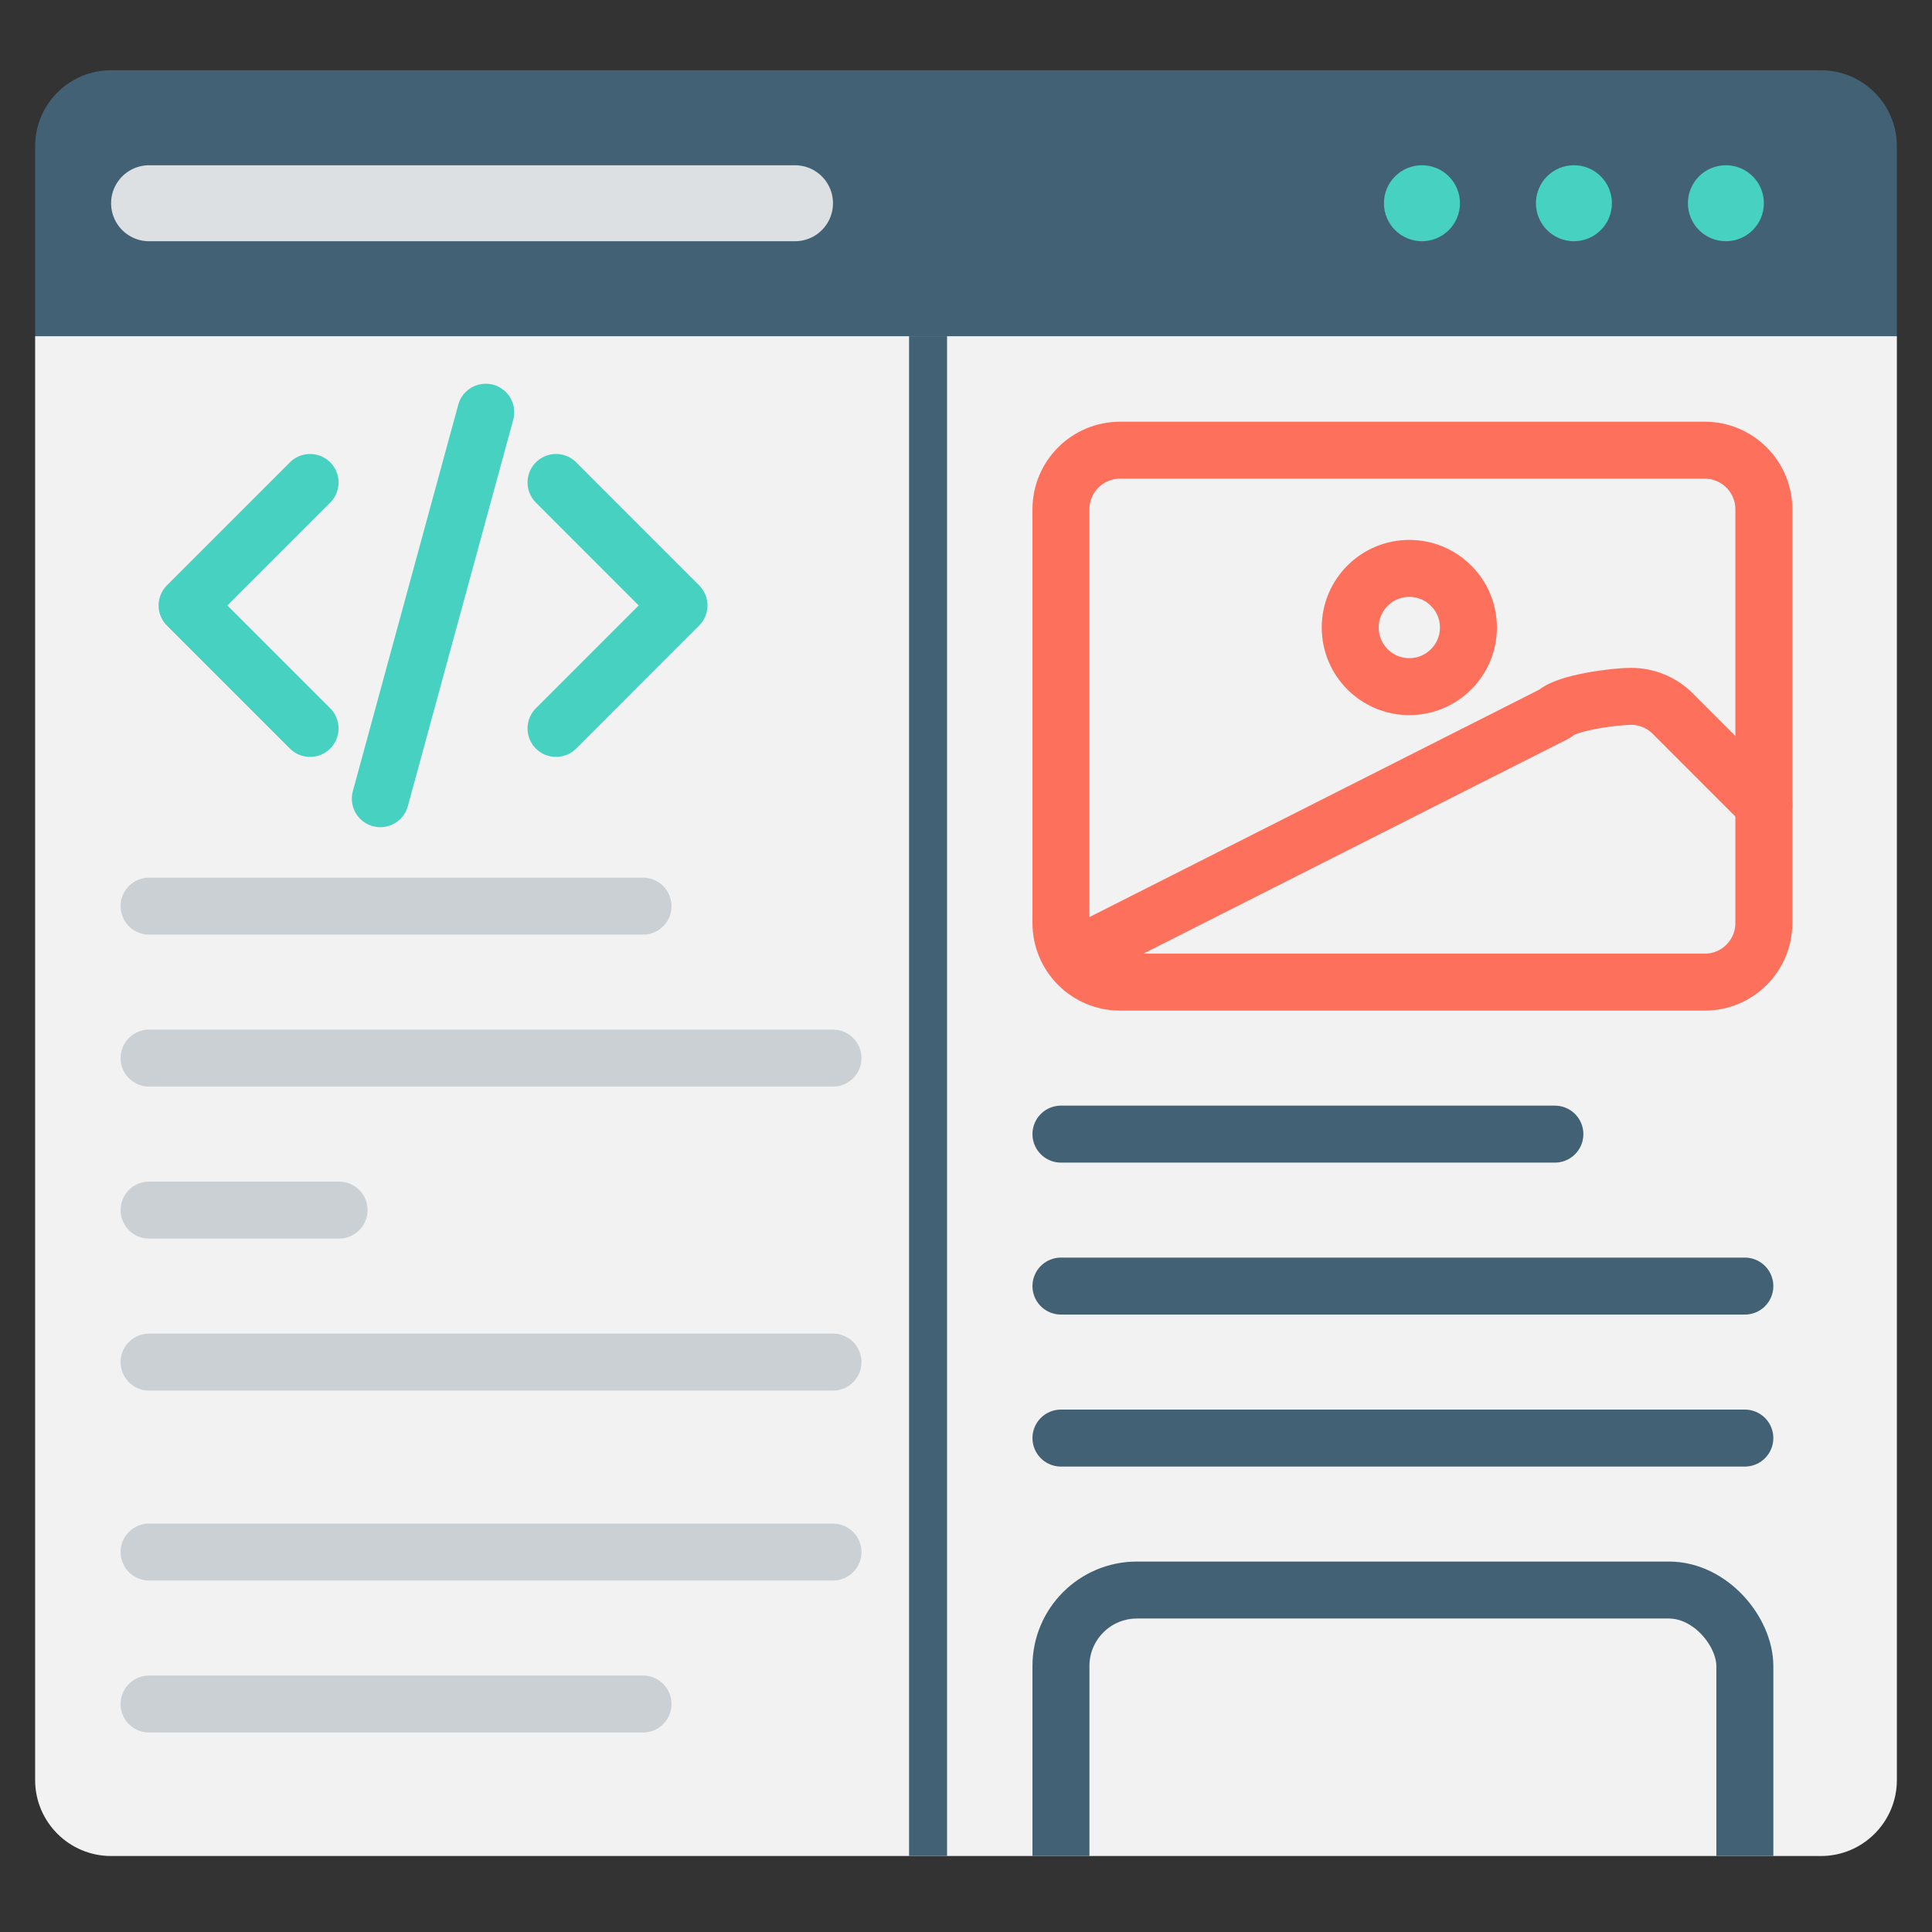 <svg width="55" height="55" viewBox="0 0 55 55" fill="none" xmlns="http://www.w3.org/2000/svg">
<rect x="0" y="0" width="55" height="55" fill="#333333" stroke="none"/>
<path d="M1 4.163C1 2.969 1.969 2 3.163 2H51.837C53.032 2 54 2.969 54 4.163V9.571H1V4.163Z" fill="#426175"/>
<path d="M4.244 5.786H22.632" stroke="#DCE0E2" stroke-width="2.163" stroke-linecap="round"/>
<path d="M41.562 5.786C41.562 6.383 41.077 6.867 40.48 6.867C39.883 6.867 39.398 6.383 39.398 5.786C39.398 5.188 39.883 4.704 40.48 4.704C41.077 4.704 41.562 5.188 41.562 5.786Z" fill="#46D1C0"/>
<path d="M45.888 5.786C45.888 6.383 45.404 6.867 44.806 6.867C44.209 6.867 43.725 6.383 43.725 5.786C43.725 5.188 44.209 4.704 44.806 4.704C45.404 4.704 45.888 5.188 45.888 5.786Z" fill="#46D1C0"/>
<path d="M50.214 5.786C50.214 6.383 49.73 6.867 49.132 6.867C48.535 6.867 48.051 6.383 48.051 5.786C48.051 5.188 48.535 4.704 49.132 4.704C49.73 4.704 50.214 5.188 50.214 5.786Z" fill="#46D1C0"/>
<g clip-path="url(#clip0_3976_352)">
<path d="M1 9.571H54V50.673C54 51.868 53.032 52.837 51.837 52.837H3.163C1.969 52.837 1 51.868 1 50.673V9.571Z" fill="#F2F2F2"/>
<path d="M48.531 12.816H31.886C30.956 12.816 30.203 13.57 30.203 14.499V26.277C30.203 27.206 30.956 27.959 31.886 27.959H48.531C49.46 27.959 50.213 27.206 50.213 26.277V14.499C50.213 13.57 49.46 12.816 48.531 12.816Z" stroke="#FD715C" stroke-width="1.622" stroke-linecap="round" stroke-linejoin="round"/>
<path d="M40.12 19.547C41.049 19.547 41.803 18.793 41.803 17.864C41.803 16.935 41.049 16.181 40.12 16.181C39.191 16.181 38.438 16.935 38.438 17.864C38.438 18.793 39.191 19.547 40.12 19.547Z" stroke="#FD715C" stroke-width="1.622" stroke-linecap="round" stroke-linejoin="round"/>
<path d="M50.216 22.912L47.62 20.315C47.305 20 46.877 19.823 46.431 19.823C45.984 19.823 44.582 20 44.267 20.315L31.287 26.878" stroke="#FD715C" stroke-width="1.622" stroke-linecap="round" stroke-linejoin="round"/>
<path d="M4.244 25.796H18.305" stroke="#CAD0D3" stroke-width="1.622" stroke-linecap="round"/>
<path d="M30.203 32.286H44.264" stroke="#426175" stroke-width="1.622" stroke-linecap="round"/>
<path d="M4.244 30.122H23.713" stroke="#CAD0D3" stroke-width="1.622" stroke-linecap="round"/>
<path d="M30.203 36.612H49.672" stroke="#426175" stroke-width="1.622" stroke-linecap="round"/>
<path d="M30.203 40.939H49.672" stroke="#426175" stroke-width="1.622" stroke-linecap="round"/>
<path d="M4.244 34.449H9.652" stroke="#CAD0D3" stroke-width="1.622" stroke-linecap="round"/>
<path d="M4.244 38.776H23.713" stroke="#CAD0D3" stroke-width="1.622" stroke-linecap="round"/>
<path d="M4.244 44.184H23.713" stroke="#CAD0D3" stroke-width="1.622" stroke-linecap="round"/>
<path d="M4.244 48.51H18.305" stroke="#CAD0D3" stroke-width="1.622" stroke-linecap="round"/>
<path d="M15.829 13.735L19.329 17.236L15.829 20.737M8.827 20.737L5.326 17.236L8.827 13.735M13.828 11.735L10.827 22.737" stroke="#46D1C0" stroke-width="1.622" stroke-linecap="round" stroke-linejoin="round"/>
<path d="M26.42 10.112V52.296" stroke="#426175" stroke-width="1.082" stroke-linecap="square"/>
<rect x="30.203" y="45.265" width="19.469" height="9.735" rx="2.163" stroke="#426175" stroke-width="1.622" stroke-linecap="round"/>
</g>
<defs>
<clipPath id="clip0_3976_352">
<rect width="53" height="43.265" fill="white" transform="translate(1 9.571)"/>
</clipPath>
</defs>
</svg>
